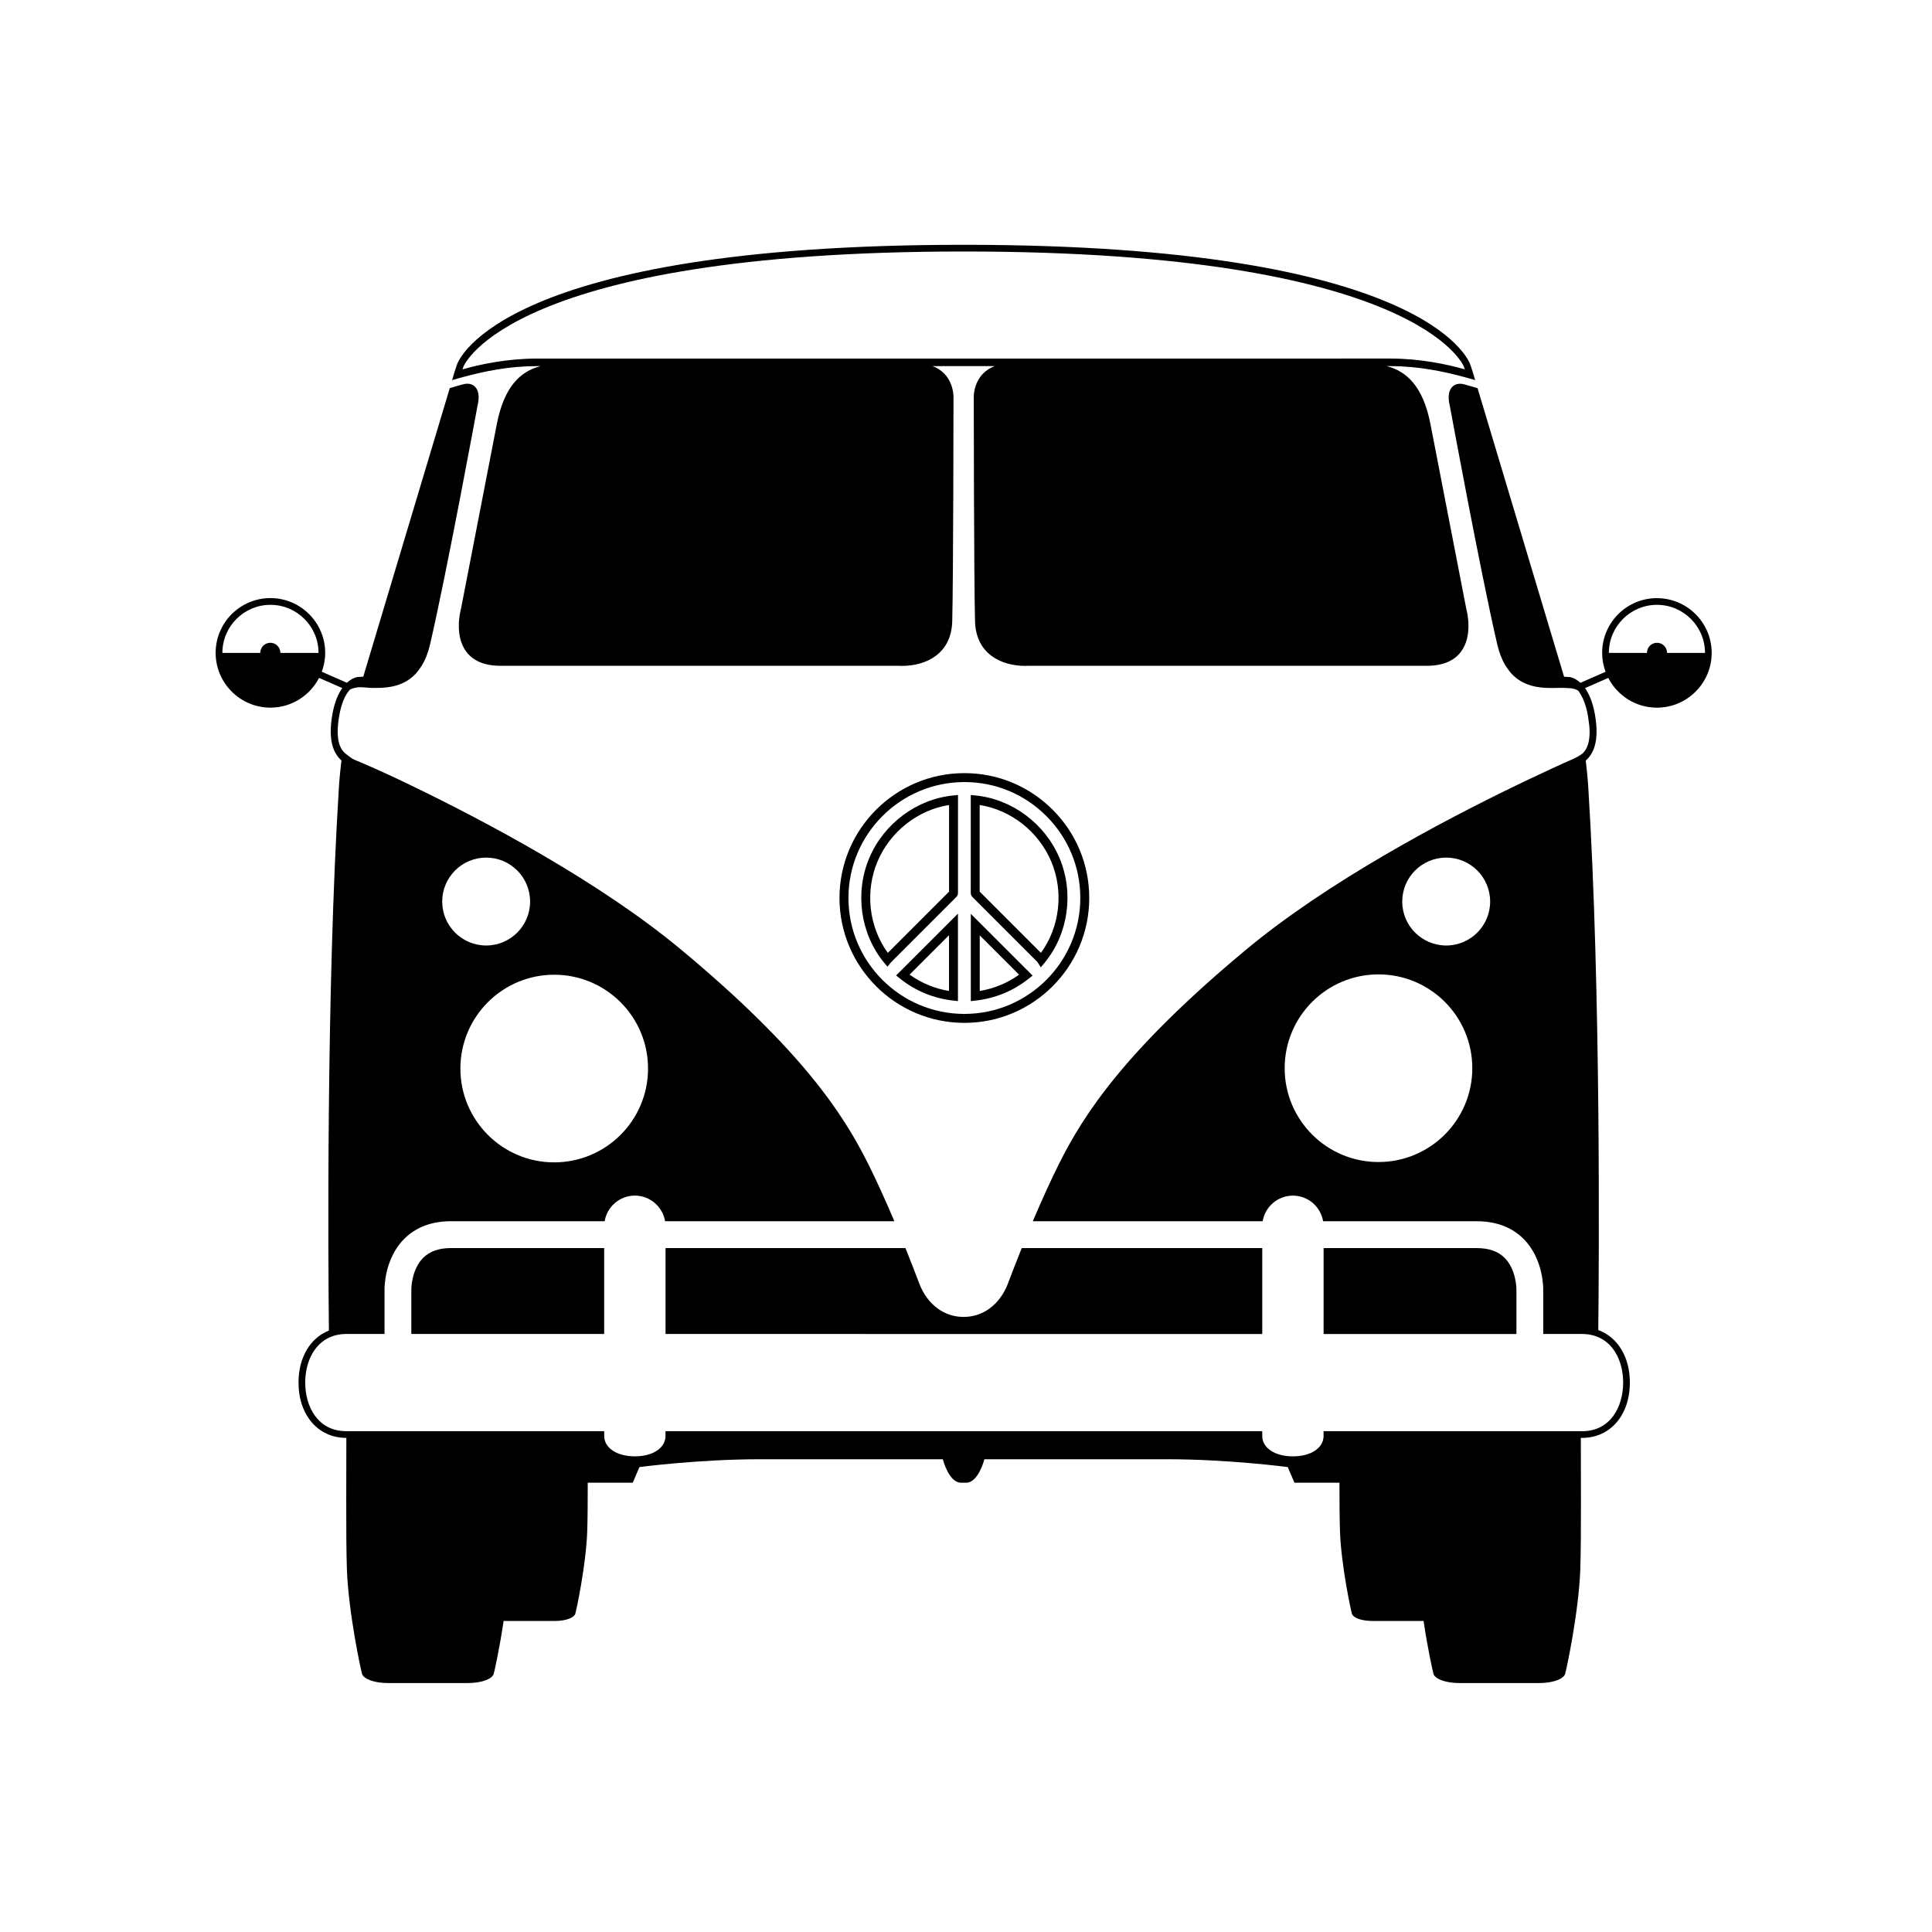 <?xml version="1.0" encoding="UTF-8"?>
<!-- The Best Svg Icon site in the world: iconSvg.co, Visit us! https://iconsvg.co -->
<svg fill="#000000" width="800px" height="800px" version="1.1" viewBox="144 144 512 512" xmlns="http://www.w3.org/2000/svg">
 <g>
  <path d="m399.58 415.07h-0.02c-18.242-0.008-33.082-14.852-33.086-33.086-0.004-18.246 14.84-33.094 33.09-33.098 8.84 0 17.148 3.445 23.402 9.699 6.254 6.254 9.695 14.562 9.695 23.395-0.004 18.246-14.844 33.09-33.082 33.09zm0-63.816c-16.953 0.008-30.734 13.789-30.734 30.73 0.004 16.93 13.781 30.707 30.715 30.715l0.016 1.184v-1.184c16.934 0 30.711-13.781 30.715-30.719 0-8.199-3.195-15.914-9-21.719-5.801-5.809-13.512-9.008-21.711-9.008zm1.695 58.055v-23.141l16.375 16.371-1.043 0.824c-4.102 3.246-8.812 5.195-14.012 5.793zm2.367-17.422v14.73c3.797-0.633 7.289-2.078 10.422-4.312zm-5.777 17.41-1.312-0.145c-2.477-0.27-4.883-0.875-7.156-1.789-2.516-1.016-4.832-2.375-6.891-4.031l-1.027-0.828 16.387-16.383zm-12.816-7.012c1.602 1.152 3.359 2.117 5.238 2.875 1.664 0.672 3.414 1.16 5.211 1.453v-14.773zm34.781-1.93-0.918-1.43c-5.723-5.723-11.445-11.449-17.172-17.168-0.32-0.32-0.48-0.715-0.48-1.172l0.004-25.902 1.301 0.129c9.648 0.957 18.363 7.457 22.207 16.559 3.887 9.207 2.352 20.094-3.906 27.727zm-16.203-20.062c5.41 5.406 10.82 10.816 16.23 16.227 5.008-6.887 6.098-16.25 2.727-24.23-3.336-7.902-10.684-13.656-18.957-14.953zm-24.43 19.879-0.938-1.094c-6.246-7.625-7.773-18.5-3.887-27.707 3.844-9.102 12.559-15.602 22.207-16.559l1.301-0.129v3.719c0 7.406 0 14.812-0.004 22.219 0 0.406-0.168 0.816-0.453 1.102l-17.312 17.316zm16.316-42.836c-8.273 1.297-15.621 7.051-18.957 14.953-3.375 7.992-2.285 17.355 2.727 24.23l16.227-16.23c0.004-7.297 0.004-14.594 0.004-21.891z"/>
  <path d="m535.97 248.19-0.395-1.32h-0.004z"/>
  <path d="m263.19 246.88-0.27 0.906z"/>
  <path d="m532.95 244.16c0.664 0.184 1.32 0.375 1.98 0.57 0.004 0 0.004 0 0.004 0.004l-0.664-2.231-0.617-1.855c-0.434-1.297-12.094-31.773-134.3-31.773-122.16 0-133.82 30.477-134.25 31.75l-0.625 1.867-0.672 2.254c0.004 0 0.008 0 0.008-0.004 0.656-0.191 1.312-0.387 1.973-0.57 6.551-1.824 13.195-3.148 20.492-3.148h0.969c-5.191 1.355-9.629 5.211-11.605 15.457-3.383 17.523-9.176 47.324-9.469 48.816-0.215 0.781-1.812 7.141 1.414 11.434 0.242 0.324 0.508 0.625 0.789 0.906 1.172 1.168 2.688 1.965 4.516 2.402h0.004c0.484 0.117 0.992 0.207 1.52 0.27 0.031 0.004 0.059 0.008 0.086 0.012 0.637 0.074 1.297 0.125 1.996 0.125h105.82s0.266 0.02 0.727 0.02c6.281 0 13.078-3.106 13.305-11.828 0.293-11.145 0.336-58.859 0.336-59.289 0.008-0.148 0.102-3.691-2.43-6.312-0.859-0.891-1.902-1.562-3.121-2.012h16.477c-1.219 0.449-2.262 1.121-3.125 2.012-2.535 2.625-2.438 6.164-2.434 6.262 0 0.48 0.043 48.191 0.336 59.34 0.23 8.719 7.023 11.828 13.305 11.828 0.375 0 0.621-0.016 0.637-0.02h105.91c0.109 0 0.211-0.012 0.32-0.012h0.004c0.582-0.008 1.137-0.051 1.676-0.113 0.027-0.004 0.059-0.008 0.086-0.012 0.527-0.066 1.035-0.156 1.52-0.27h0.004c1.828-0.441 3.344-1.238 4.516-2.402 0.281-0.281 0.547-0.582 0.793-0.906 3.227-4.289 1.625-10.652 1.41-11.434-0.289-1.492-6.086-31.293-9.469-48.816-1.977-10.246-6.414-14.102-11.605-15.457h0.969c7.332 0.004 14.004 1.34 20.488 3.137zm-133.55-5.137h-113.11c-7.836 0-14.887 1.488-19.723 2.859l0.223-0.664c0.109-0.305 12.168-30.57 132.61-30.57 120.4 0 132.46 30.266 132.58 30.586l0.215 0.645c-4.836-1.371-11.887-2.859-19.723-2.859z"/>
  <path d="m263.54 474.75c-3.242 0-5.668 0.855-7.418 2.617-3.117 3.141-3.113 8.242-3.113 8.293v11.852h51.102v-22.766z"/>
  <path d="m583.1 302.51c-8.004 0-14.516 6.512-14.516 14.516 0 1.758 0.332 3.441 0.906 5.004-2.363 1.039-4.652 2.043-6.668 2.926-1.285-1.191-2.375-1.43-2.469-1.445l-0.199-0.035-0.016-0.051c-0.008 0 0.066 0.039-0.902-0.047-0.23-0.02-0.488-0.023-0.738-0.031l-22.535-75.156-0.395-1.32c-0.832-0.242-1.445-0.422-1.91-0.559-0.867-0.254-1.238-0.355-1.594-0.453-1.652-0.441-2.641 0.105-3.18 0.645-1.441 1.441-0.91 4.086-0.684 4.961 0.332 1.797 8.062 43.723 12.57 63.234 0.531 2.297 1.27 4.141 2.152 5.629 0 0 1.141 1.68 1.547 2.102 3.68 4.039 8.77 3.949 12.234 3.875 0.531-0.012 1.023-0.02 1.461-0.016 0 0 2.062 0.062 2.629 0.184 0.871 0.184 1.453 0.547 1.453 0.547 0.57 0.754 1.145 1.77 1.645 3.117l0.461 1.43c0.156 0.559 0.293 1.16 0.418 1.812 0 0 0.359 2.32 0.414 2.977 0.059 0.656 0.082 1.254 0.078 1.797-0.004 0.117-0.004 0.23-0.008 0.344 0 0-0.043 0.949-0.105 1.344-0.285 2.137-1.082 3.172-1.746 3.84 0 0-1.117 0.848-2.316 1.367-3.387 1.477-7.508 3.371-12.812 5.906l-2.457 1.18c-20.133 9.73-50.094 25.66-71.531 43.484-32.023 26.629-43.051 43.637-49.617 56.766-2.352 4.707-4.652 9.84-6.707 14.66l-0.246 0.598h60.906c0.641-3.848 3.984-6.789 8.012-6.789 4.023 0 7.367 2.945 8.008 6.789h40.695c5.199 0 9.41 1.609 12.523 4.781 5.207 5.305 5.121 13.031 5.113 13.355v11.738h10.312c1.469 0 2.773 0.254 3.93 0.699 4.758 1.836 6.938 7.023 6.938 12.184 0 6.41-3.359 12.883-10.867 12.883h-68.527v1.461c-0.145 3.074-3.445 5.207-8.121 5.207-4.785 0-8.129-2.227-8.129-5.418 0-0.062 0.004-0.125 0.008-0.188l-0.008-0.172v-0.891l-158.14-0.004v1.461c-0.145 3.074-3.445 5.207-8.121 5.207-4.785 0-8.129-2.227-8.129-5.418 0-0.062 0.004-0.125 0.008-0.188l-0.008-0.172v-0.891h-68.363c-7.508 0-10.867-6.469-10.867-12.883 0-5.043 2.09-10.105 6.625-12.047 1.234-0.527 2.637-0.836 4.242-0.836h10.152v-11.805c-0.008-0.258-0.09-7.984 5.113-13.289 3.113-3.172 7.324-4.781 12.523-4.781h40.695c0.641-3.848 3.984-6.789 8.008-6.789 4.023 0 7.367 2.945 8.008 6.789h60.754c-0.156-0.371-0.25-0.598-0.25-0.598-2.055-4.824-4.356-9.957-6.707-14.66-6.562-13.129-17.59-30.137-49.617-56.766-21.441-17.828-51.406-33.762-71.539-43.488l-3.367-1.613c-4.676-2.211-8.371-3.832-11.527-5.141-1.027-0.422-2.684-1.867-2.684-1.867-0.66-0.668-1.434-1.703-1.715-3.809-0.066-0.43-0.109-1.57-0.109-1.57-0.008-0.613 0.02-1.285 0.09-2.039 0.008-0.074 0.016-0.148 0.02-0.227 0.074-0.953 0.348-2.438 0.348-2.438 0.004-0.012 0.004-0.02 0.004-0.031 0.016-0.082 0.031-0.164 0.047-0.246 0.129-0.664 0.273-1.277 0.434-1.84 0.02-0.062 0.035-0.125 0.055-0.184 0.148-0.531 0.453-1.336 0.453-1.336 0.52-1.332 1.066-2.098 1.422-2.586 0.047-0.066 0.098-0.129 0.145-0.191 0.398-0.551 1.641-0.762 2.356-0.859 0.715-0.098 3.191 0.145 3.191 0.145 3.445 0.074 8.508 0.164 12.184-3.816 0.359-0.371 1.539-2.066 1.539-2.066 0.906-1.5 1.668-3.375 2.211-5.723 4.512-19.512 12.238-61.438 12.57-63.234 0.227-0.875 0.758-3.519-0.68-4.961-0.539-0.539-1.527-1.086-3.18-0.645-0.355 0.094-0.723 0.199-1.617 0.461-0.461 0.137-1.066 0.312-1.891 0.559l-0.27 0.906-22.652 75.559c-0.25 0.008-0.508 0.008-0.738 0.031-0.969 0.086-0.895 0.047-0.902 0.047l-0.016 0.051-0.211 0.039c-0.094 0.02-1.184 0.254-2.465 1.441-2.016-0.883-4.301-1.887-6.664-2.922 0.578-1.562 0.906-3.242 0.906-5.004 0-8.004-6.512-14.516-14.516-14.516s-14.516 6.512-14.516 14.516 6.512 14.516 14.516 14.516c5.613 0 10.48-3.207 12.895-7.883 2.109 0.926 4.227 1.852 6.148 2.695-1.023 1.438-2.012 3.586-2.594 6.801-1.379 7.598 0.574 10.75 2.356 12.383 0.004 0.004 0.008 0.004 0.012 0.008-0.258 2.344-0.484 4.242-0.664 7.09-3.387 53.891-2.84 126.75-2.652 143.98-4.902 1.949-8.055 7.074-8.055 13.789 0 8.629 5.199 14.66 12.645 14.66h0.031l-0.027 16.848c-0.012 6.777 0.023 13.598 0.172 17.941 0.395 11.422 3.731 26.938 4.043 27.82 0.402 1.141 2.789 2.371 7.074 2.371h20.695c4.285 0 6.672-1.227 7.074-2.371 0.191-0.547 1.555-6.746 2.652-14.105 0.191 0.008 0.371 0.02 0.574 0.02h12.836c3.371 0 5.246-0.965 5.562-1.863 0.246-0.691 2.867-12.887 3.18-21.875 0.109-3.16 0.141-7.984 0.137-12.906h11.93l1.777-4.148s15.699-2.074 31.992-2.074h48.402s1.559 6.219 4.82 6.219h1.375c3.258 0 4.82-6.219 4.82-6.219h48.402c16.293 0 31.992 2.074 31.992 2.074l1.777 4.148h11.93c-0.004 4.922 0.027 9.75 0.137 12.906 0.312 8.988 2.934 21.184 3.18 21.875 0.316 0.898 2.191 1.863 5.562 1.863h12.836c0.203 0 0.379-0.016 0.57-0.02 1.098 7.356 2.461 13.555 2.652 14.105 0.402 1.141 2.789 2.371 7.074 2.371h20.695c4.289 0 6.676-1.227 7.074-2.371 0.312-0.883 3.648-16.398 4.043-27.82 0.148-4.344 0.184-11.168 0.172-17.941l-0.027-16.848h0.348c7.445 0 12.645-6.027 12.645-14.66 0-6.859-3.289-12.059-8.371-13.914 0.191-17.453 0.727-90.09-2.652-143.85-0.18-2.852-0.41-4.738-0.668-7.074 0.016-0.008 0.035-0.012 0.047-0.02 1.781-1.637 3.731-4.789 2.352-12.383-0.582-3.211-1.57-5.359-2.594-6.797 1.922-0.844 4.043-1.77 6.156-2.699 2.414 4.672 7.281 7.883 12.895 7.883 8.004 0 14.516-6.512 14.516-14.516-0.004-8-6.508-14.508-14.516-14.508zm-73.789 149.44c-13.73 0-24.859-11.133-24.859-24.863 0-13.734 11.133-24.863 24.859-24.863 13.734 0 24.863 11.129 24.863 24.863 0 13.73-11.133 24.863-24.863 24.863zm17.945-57.383c-6.43 0-11.648-5.215-11.648-11.645 0-6.434 5.215-11.648 11.648-11.648 6.43 0 11.648 5.215 11.648 11.648 0 6.43-5.215 11.645-11.648 11.645zm-211.52 32.609c0 13.73-11.133 24.863-24.863 24.863-13.73 0-24.863-11.133-24.863-24.863 0-13.734 11.133-24.863 24.863-24.863 13.73 0 24.863 11.129 24.863 24.863zm-42.898-55.902c6.43 0 11.645 5.215 11.645 11.648 0 6.43-5.215 11.645-11.645 11.645-6.434 0-11.648-5.215-11.648-11.645 0.004-6.434 5.219-11.648 11.648-11.648zm-54.535-54.25v-0.016c0-1.473-1.191-2.664-2.664-2.664-1.473 0-2.664 1.191-2.664 2.664v0.016h-10.039c0-7.023 5.715-12.738 12.738-12.738 7.023 0 12.738 5.715 12.738 12.738zm367.48 0c0-0.008 0.004-0.012 0.004-0.016 0-1.473-1.195-2.664-2.664-2.664-1.473 0-2.664 1.191-2.664 2.664v0.016h-10.09c0-7.023 5.715-12.738 12.738-12.738 7.023 0 12.738 5.715 12.738 12.738z"/>
  <path d="m478.51 497.52v-22.766h-63.727l-0.242 0.586c-1.422 3.551-2.574 6.543-3.301 8.48l-0.184 0.484c-2.152 5.445-6.523 8.695-11.691 8.695s-9.539-3.246-11.688-8.688l-0.191-0.504c-0.73-1.938-1.879-4.926-3.297-8.469-0.07-0.176-0.152-0.375-0.238-0.586h-63.578v22.766z"/>
  <path d="m545.87 497.52v-11.805c0-0.098 0.008-5.199-3.109-8.34-1.746-1.762-4.176-2.617-7.418-2.617h-40.574l-0.004 22.766z"/>
 </g>
</svg>